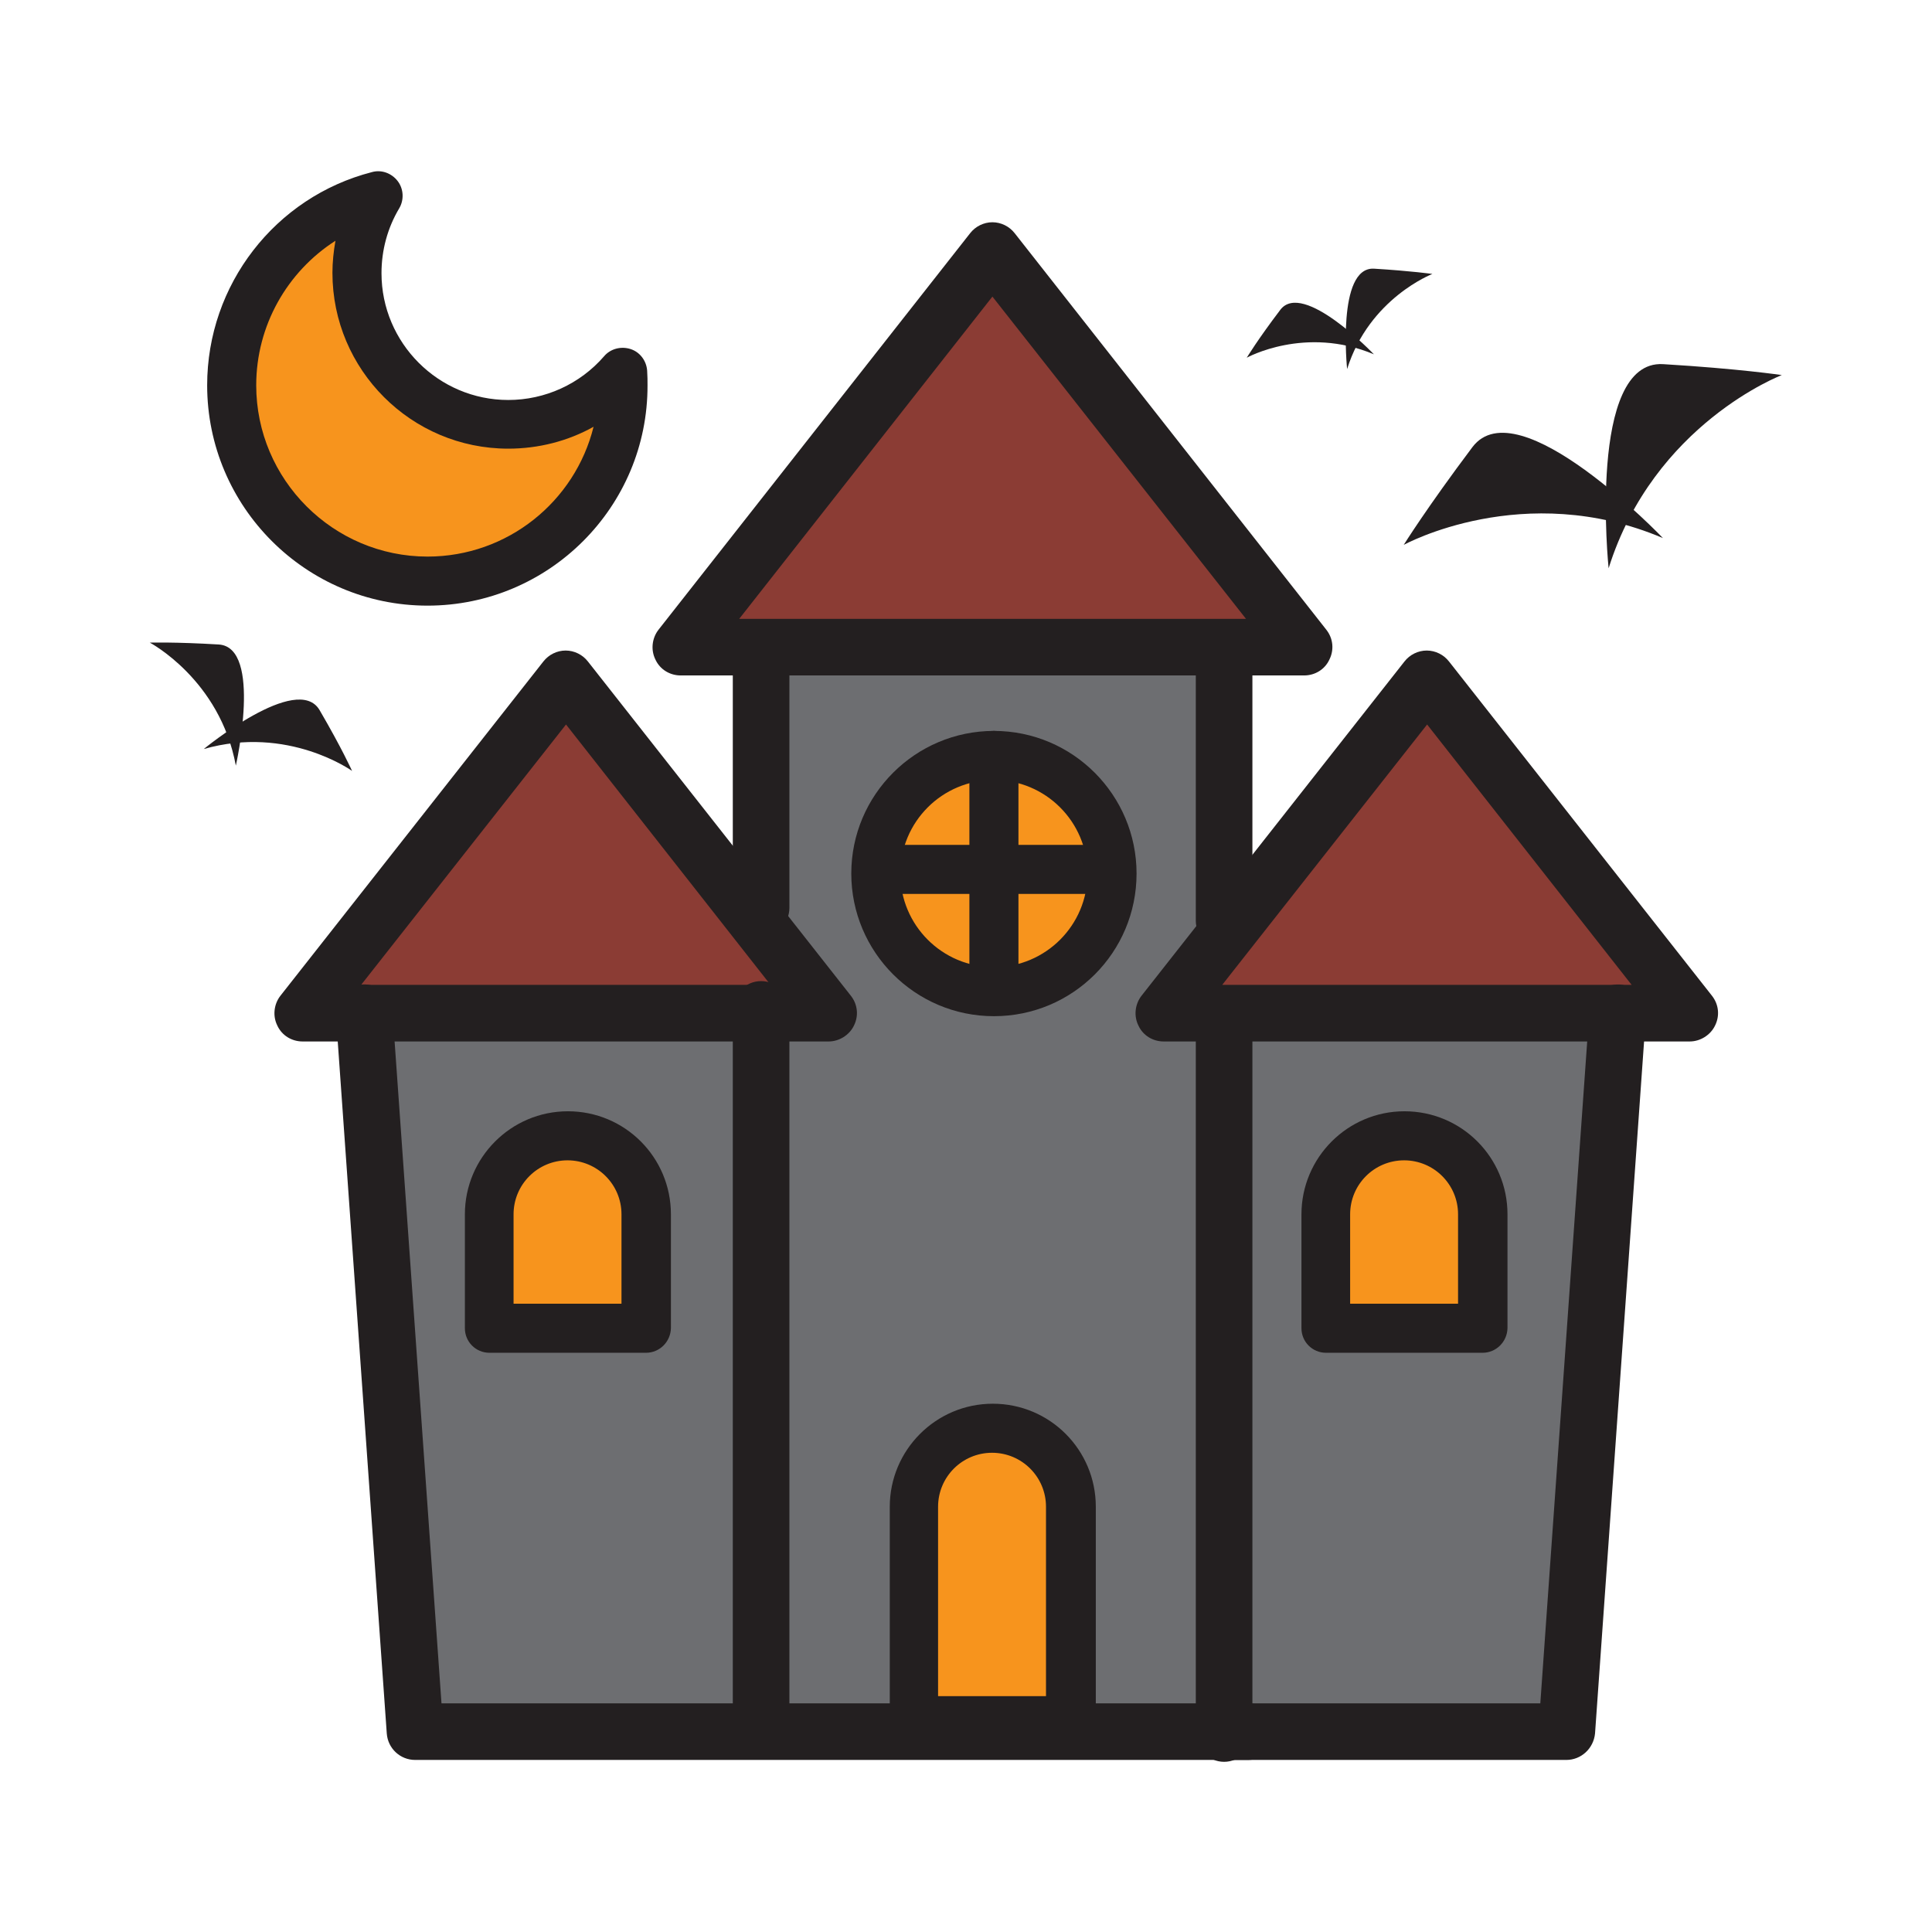 <?xml version="1.0" encoding="utf-8"?>
<!-- Generator: Adobe Illustrator 25.0.0, SVG Export Plug-In . SVG Version: 6.00 Build 0)  -->
<svg version="1.0" id="Layer_1" xmlns="http://www.w3.org/2000/svg" xmlns:xlink="http://www.w3.org/1999/xlink" x="0px" y="0px"
	 viewBox="0 0 512 512" style="enable-background:new 0 0 512 512;" xml:space="preserve">
<g>
	<polygon style="fill:#6D6E71;" points="123.7,461.2 123.6,462 413.2,462 430.9,271.6 324.4,275.8 324.4,173.4 201.2,173.4 
		201.2,270.3 96,275.8 109.8,459.8 	"/>
	<g>
		<polygon style="fill:#8B3C34;" points="263,66.5 180.4,171.5 345.6,171.5 		"/>
		<path style="fill:#231F20;" d="M345.6,179H180.4c-2.9,0-5.5-1.6-6.7-4.2c-1.3-2.6-0.9-5.7,0.8-7.9l82.6-105.1
			c1.4-1.8,3.6-2.9,5.9-2.9s4.5,1.1,5.9,2.9l82.6,105.1c1.8,2.3,2.1,5.3,0.8,7.9C351.1,177.4,348.5,179,345.6,179z M195.9,164h134.3
			L263,78.6L195.9,164z"/>
	</g>
	<g>
		<polygon style="fill:#8B3C34;" points="149.9,179.8 80.2,268.5 219.6,268.5 		"/>
		<path style="fill:#231F20;" d="M219.6,276H80.2c-2.9,0-5.5-1.6-6.7-4.2c-1.3-2.6-0.9-5.7,0.8-7.9l69.7-88.6
			c1.4-1.8,3.6-2.9,5.9-2.9s4.5,1.1,5.9,2.9l69.7,88.6c1.8,2.3,2.1,5.3,0.8,7.9C225.1,274.3,222.4,276,219.6,276z M95.7,261h108.5
			l-54.2-69L95.7,261z"/>
	</g>
	<g>
		<polygon style="fill:#8B3C34;" points="378.1,179.8 308.4,268.5 447.8,268.5 		"/>
		<path style="fill:#231F20;" d="M447.8,276H308.4c-2.9,0-5.5-1.6-6.7-4.2c-1.3-2.6-0.9-5.7,0.8-7.9l69.7-88.6
			c1.4-1.8,3.6-2.9,5.9-2.9l0,0c2.3,0,4.5,1.1,5.9,2.9l69.7,88.6c1.8,2.3,2.1,5.3,0.8,7.9C453.3,274.3,450.6,276,447.8,276z
			 M323.9,261h108.5l-54.2-69L323.9,261z"/>
	</g>
	<g>
		<path style="fill:#231F20;" d="M324.4,251.5c-4.1,0-7.5-3.4-7.5-7.5v-71.6c0-4.1,3.4-7.5,7.5-7.5s7.5,3.4,7.5,7.5V244
			C331.9,248.2,328.5,251.5,324.4,251.5z"/>
	</g>
	<g>
		<path style="fill:#231F20;" d="M324.4,466.9c-4.1,0-7.5-3.4-7.5-7.5v-190c0-4.1,3.4-7.5,7.5-7.5s7.5,3.4,7.5,7.5v190
			C331.9,463.5,328.5,466.9,324.4,466.9z"/>
	</g>
	<g>
		<path style="fill:#231F20;" d="M201.7,465.5c-4.1,0-7.5-3.4-7.5-7.5V267.5c0-4.1,3.4-7.5,7.5-7.5s7.5,3.4,7.5,7.5V458
			C209.2,462.2,205.8,465.5,201.7,465.5z"/>
	</g>
	<g>
		<path style="fill:#231F20;" d="M201.7,248.1c-4.1,0-7.5-3.4-7.5-7.5v-64.4c0-4.1,3.4-7.5,7.5-7.5s7.5,3.4,7.5,7.5v64.4
			C209.2,244.7,205.8,248.1,201.7,248.1z"/>
	</g>
	<g>
		<path style="fill:#231F20;" d="M330.8,466.4H110c-3.9,0-7.2-3-7.5-7L89,268.9c-0.3-4.1,2.8-7.7,7-8c4.1-0.3,7.7,2.8,8,7l13,183.5
			h213.9c4.1,0,7.5,3.4,7.5,7.5S335,466.4,330.8,466.4z"/>
	</g>
	<g>
		<path style="fill:#231F20;" d="M415.1,466.4h-90.7c-4.1,0-7.5-3.4-7.5-7.5s3.4-7.5,7.5-7.5h83.8l13-183.5c0.3-4.1,3.9-7.2,8-7
			c4.1,0.3,7.2,3.9,7,8l-13.5,190.5C422.3,463.4,419,466.4,415.1,466.4z"/>
	</g>
	<g>
		<path style="fill:#F7941D;" d="M283.8,456h-41.5v-56.7c0-11.5,9.3-20.8,20.8-20.8h0c11.5,0,20.8,9.3,20.8,20.8V456z"/>
		<path style="fill:#231F20;" d="M283.8,462.5h-41.5c-3.6,0-6.5-2.9-6.5-6.5v-56.7c0-15,12.2-27.3,27.3-27.3s27.3,12.2,27.3,27.3
			V456C290.3,459.6,287.4,462.5,283.8,462.5z M248.7,449.5h28.5v-50.2c0-7.9-6.4-14.3-14.3-14.3s-14.3,6.4-14.3,14.3V449.5z"/>
	</g>
	<g>
		<path style="fill:#F7941D;" d="M171.2,352h-41.5v-30.2c0-11.5,9.3-20.8,20.8-20.8h0c11.5,0,20.8,9.3,20.8,20.8V352z"/>
		<path style="fill:#231F20;" d="M171.2,358.5h-41.5c-3.6,0-6.5-2.9-6.5-6.5v-30.2c0-15,12.2-27.3,27.3-27.3s27.3,12.2,27.3,27.3
			V352C177.7,355.6,174.8,358.5,171.2,358.5z M136.2,345.5h28.5v-23.7c0-7.9-6.4-14.3-14.3-14.3s-14.3,6.4-14.3,14.3V345.5z"/>
	</g>
	<g>
		<path style="fill:#F7941D;" d="M392.9,352h-41.5v-30.2c0-11.5,9.3-20.8,20.8-20.8h0c11.5,0,20.8,9.3,20.8,20.8V352z"/>
		<path style="fill:#231F20;" d="M392.9,358.5h-41.5c-3.6,0-6.5-2.9-6.5-6.5v-30.2c0-15,12.2-27.3,27.3-27.3s27.3,12.2,27.3,27.3
			V352C399.4,355.6,396.5,358.5,392.9,358.5z M357.9,345.5h28.5v-23.7c0-7.9-6.4-14.3-14.3-14.3s-14.3,6.4-14.3,14.3V345.5z"/>
	</g>
	<g>
		<path style="fill:#F7941D;" d="M134.8,112.5c-22.2,0-40.1-18-40.1-40.1c0-7.5,2.1-14.5,5.6-20.5C77.9,57.7,61.4,78,61.4,102.1
			c0,28.7,23.2,51.9,51.9,51.9c28.7,0,51.9-23.2,51.9-51.9c0-1.2-0.1-2.3-0.1-3.5C157.7,107.1,146.9,112.5,134.8,112.5z"/>
		<path style="fill:#231F20;" d="M113.3,160.5c-32.2,0-58.4-26.2-58.4-58.4c0-26.6,18-49.9,43.7-56.5c2.5-0.7,5.2,0.3,6.8,2.4
			c1.6,2.1,1.7,5,0.4,7.2c-3.1,5.2-4.7,11.1-4.7,17.2c0,18.5,15.1,33.6,33.6,33.6c9.7,0,19-4.2,25.4-11.6c1.7-2,4.5-2.7,7-1.9
			c2.5,0.8,4.2,3.1,4.4,5.7c0.1,1.5,0.1,2.7,0.1,3.9C171.7,134.3,145.5,160.5,113.3,160.5z M88.9,63.8c-12.8,8.2-21,22.5-21,38.3
			c0,25,20.4,45.4,45.4,45.4c21.2,0,39.1-14.6,44-34.4c-6.8,3.8-14.6,5.8-22.6,5.8c-25.7,0-46.6-20.9-46.6-46.6
			C88.1,69.5,88.4,66.6,88.9,63.8z"/>
	</g>
	<g>
		<path style="fill:#231F20;" d="M426.3,150.6c0,0-5.7-55.2,14.4-54.1c20.1,1.2,31.5,2.9,31.5,2.9S438.3,112.3,426.3,150.6z"/>
		<path style="fill:#231F20;" d="M440.7,142.6c0,0-38.4-40.2-50.5-24.1s-18.2,25.9-18.2,25.9S403.8,126.9,440.7,142.6z"/>
	</g>
	<g>
		<path style="fill:#231F20;" d="M54,198.5c0,0,24.8-20.4,30.7-10.3s8.6,16.1,8.6,16.1S76.3,192.1,54,198.5z"/>
		<path style="fill:#231F20;" d="M62.5,202.9c0,0,7.1-31.3-4.5-32.1c-11.6-0.7-18.3-0.5-18.3-0.5S58.3,180.1,62.5,202.9z"/>
	</g>
	<g>
		<path style="fill:#231F20;" d="M357,97.8c0,0-2.8-27.1,7.1-26.6c9.9,0.6,15.5,1.4,15.5,1.4S362.9,79,357,97.8z"/>
		<path style="fill:#231F20;" d="M364.1,93.9c0,0-18.8-19.7-24.8-11.8s-8.9,12.7-8.9,12.7S345.9,86.2,364.1,93.9z"/>
	</g>
	<g>
		<circle style="fill:#F7941D;" cx="263.4" cy="231.5" r="31.3"/>
		<path style="fill:#231F20;" d="M263.4,269.3c-20.9,0-37.8-17-37.8-37.8c0-20.9,17-37.8,37.8-37.8c20.9,0,37.8,17,37.8,37.8
			C301.2,252.4,284.3,269.3,263.4,269.3z M263.4,206.7c-13.7,0-24.8,11.1-24.8,24.8s11.1,24.8,24.8,24.8s24.8-11.1,24.8-24.8
			S277.1,206.7,263.4,206.7z"/>
	</g>
	<g>
		<path style="fill:#231F20;" d="M263.4,267.1c-3.6,0-6.5-2.9-6.5-6.5v-60.4c0-3.6,2.9-6.5,6.5-6.5s6.5,2.9,6.5,6.5v60.4
			C269.9,264.2,267,267.1,263.4,267.1z"/>
	</g>
	<g>
		<path style="fill:#231F20;" d="M293.6,236.9h-60.4c-3.6,0-6.5-2.9-6.5-6.5s2.9-6.5,6.5-6.5h60.4c3.6,0,6.5,2.9,6.5,6.5
			S297.2,236.9,293.6,236.9z"/>
	</g>
</g>
</svg>
